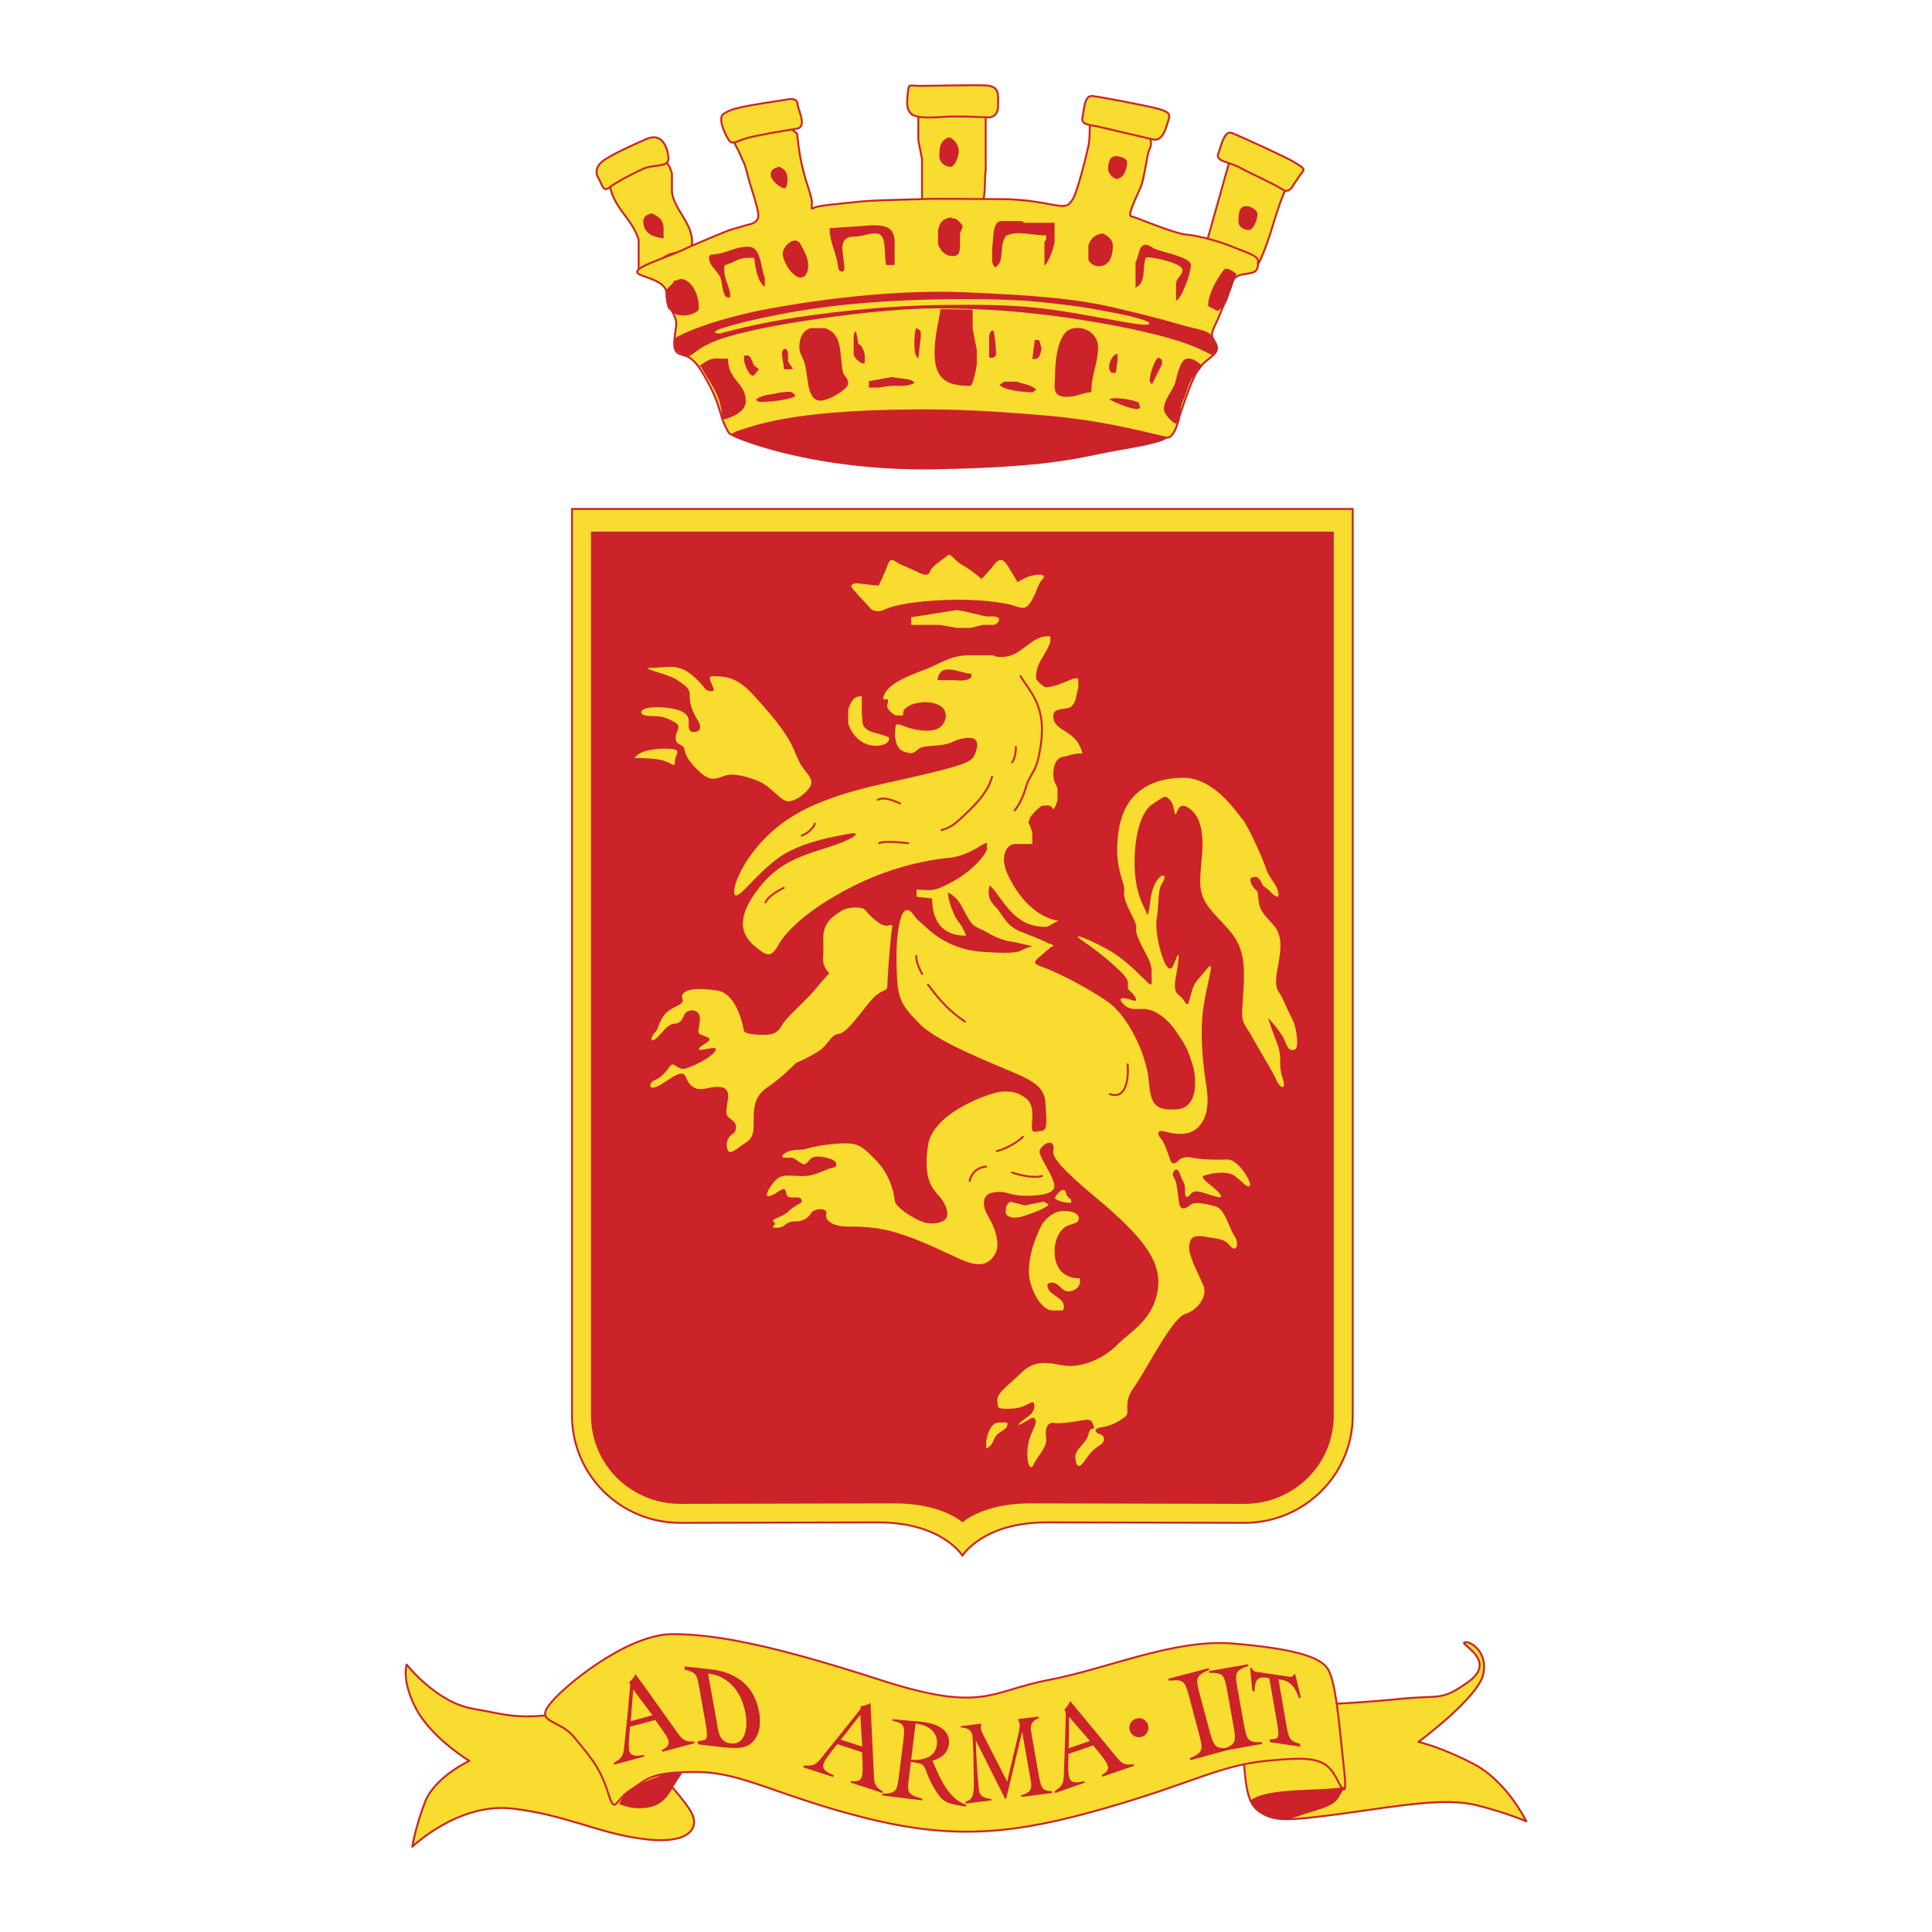 <svg xmlns="http://www.w3.org/2000/svg" width="2500" height="2500" viewBox="0 0 192.756 192.756"><path fill-rule="evenodd" clip-rule="evenodd" fill="#fff" d="M0 0h192.756v192.756H0V0z"/><path d="M87.582 151.887l-19.703.049c-5.984 0-10.812-4.774-10.812-10.731V50.778h77.897v90.426c0 5.957-4.852 10.731-10.811 10.731l-19.727-.049c-6.379 0-8.399 3.322-8.399 3.322s-2.018-3.321-8.445-3.321z" fill-rule="evenodd" clip-rule="evenodd" fill="#f9dc30" stroke="#cc2229" stroke-width=".19" stroke-linejoin="round" stroke-miterlimit="2.613"/><path d="M89.256 149.991l-21.377.049c-4.925 0-8.915-3.913-8.915-8.836V53.042h74.106v88.162c0 4.923-3.99 8.836-8.916 8.836l-21.377-.049c-4.729 0-6.749 1.896-6.749 1.896s-2.019-1.896-6.772-1.896z" fill-rule="evenodd" clip-rule="evenodd" fill="#cc2229"/><path d="M127.947 107.485c-.469-1.477.074-1.896-.592-3.569-.641-1.648-.838-2.362-.838-2.362s1.381 1.477 1.676 2.313.59 1.009 1.01.837c.418-.172.172-2.142-.246-2.979-.42-.812-.641-1.354-1.01-2.141-.346-.764-.838-.764-.543-2.609.32-1.821.715-3.495-.344-4.676s-1.355-1.477-1.479-2.388c-.123-.861 0-.861-.369-1.206-.344-.369-.715-1.083-.221-1.182.467-.123.641.099.885.591.223.468.469.418.838.812.346.418 1.01.91.812.073-.172-.836-.936-1.427-1.23-2.387-.295-.935-1.799-4.258-2.314-4.849-.543-.59-2.809-4.233-6.01-4.16-3.201.049-5.764 1.477-6.354 5.218-.592 3.741.664 5.169.541 6.055-.123.886.518 1.871 1.01 2.954.469 1.059-.123.591.469 1.944.59 1.378 1.256 2.092 1.256 3.151s.123 1.55-.297 1.182c-.418-.346-2.094-2.24-3.988-3.323-1.896-1.058-4.09-1.944-2.562-.886 1.553 1.059 3.029 2.265 3.99 3.274s.172 1.23.641 1.648c.492.419 1.084 1.256.246.96-.838-.295-1.479-.295-.887.345.592.664 1.133.541 2.068.541.961 0 2.266.764 3.324 2.363 1.084 1.6 1.01 1.674 1.504 3.027.467 1.379.713 4.529-1.602 4.627-2.314.123-2.512-.714-2.734-3.027-.246-2.313-1.92-6.275-4.234-7.826-2.316-1.551-5.1-2.904-6.281-3.323-1.182-.418-.961-.541 0-1.354.936-.837 1.428-1.009.223-.96a6.03 6.03 0 0 0-2.488.665c-.346.172-1.182.295-3.842.099-2.66-.172-4.556-1.477-5.443-2.314-.911-.812-1.133-1.009-1.379-1.354-.247-.369-.887-1.083-1.306.418-.419 1.477-.468 3.495-.345 5.882.099 2.363.812 3.076 2.192 4.504 1.354 1.428 4.802 2.954 7.882 4.258 3.078 1.305 4.629 1.797 4.729 3.741.123 1.97.195 2.684-.395 2.732-.615.074-.961.296-.961-.419 0-.713.295-2.116-.541-2.78-.812-.665-1.527-.764-2.488-.714-.936.049-6.871 2.018-7.339 5.39-.468 3.396.418 4.233 1.133 5.046.714.837.936 1.723.714 2.142-.247.418-.96.664-1.896.541-.96-.123-3.226-1.551-3.275-2.265-.049-.713-.468-2.608-1.896-4.036-1.429-1.428-1.675-1.821-4.162-1.6-2.487.246-2.61.591-3.669.591-1.083 0-1.97.787-1.207.787.789 0 .714-.073 1.305.345.591.419.714.419 1.133-.123.418-.517 1.379-.345 2.093-.099.714.222.763.812.222.887-.518.049-1.65.763-2.783.812-1.133.074-2.266-.345-2.98.492s-1.182 1.772-.418 1.478c.788-.296 1.379-1.059 1.502-.419.123.665.296.591 1.059.591.764 0 .468.541.468.541s-.764.345-1.306.887c-.517.541-1.822.714-1.428 1.009.418.296-.591.591.295.591.911 0 .837-.64 1.798-.64.936 0 1.354-.369 1.65-.837.295-.468 1.675-.591 1.502.123-.197.714.887 1.23 2.02 1.23 1.108 0 3.079 0 5.147.664 2.093.641 4.162 1.649 6.132 2.561 1.946.886 2.856.59 3.472-.37.666-.935.123-2.608-.566-3.79-.713-1.182-.713-2.313.566-2.485 1.307-.197 1.379.394 3.449.345 2.068-.05 2.732-.468 2.486-1.305-.221-.837-1.428-2.609-1.428-3.076 0-.493 1.133-1.379 1.379-.616.223.788-1.133.665 3.965 4.947 5.123 4.259 6.945 6.694 6.428 9.599-.541 2.904-2.609 3.914-4.039 5.342-1.428 1.427-3.324 2.092-4.703 2.092-1.355 0-3.127-.96-4.754.591-1.6 1.525-2.535 2.141-2.486 2.854.074.689-.174.887 1.428.812 1.602-.049 2.191-1.133 2.266-.345.049.764-.715 1.182-.715 1.182s-1.428 1.059-.664.714c.789-.345 1.305-.96 1.479-.418.197.541-.592 1.255-.764 2.78-.174 1.551.295 2.388.59 1.674.297-.714 1.379-1.771 1.256-2.608s.051-1.674.764-1.551c.715.123 2.266-.172 3.029-.295.789-.124.789.246.961.664.172.394-.369-.123-.541.763-.174.886-1.355 1.477-1.307 2.265.051.763.246 1.402.961.345.715-1.059 1.107-1.256 1.602-1.6.467-.345.344-.887-.074-1.01-.42-.123-.887-.541.197-.714 1.059-.172 1.773-.64 2.314-1.059.518-.418-.295-1.304.812-2.854 1.133-1.551 3.818-6.94 5.123-7.359 1.305-.418 2.314-1.846 1.822-2.904-.467-1.083-1.479-2.979-1.404-3.815.051-.812.346-1.23 1.602-1.009 1.23.247 1.822.124 2.486.911.641.763.961-.246.42-1.01-.543-.787-.887-2.633-1.896-2.929-1.01-.295-2.094-.468-2.438-.172-.371.295-.961.664-1.133 0-.174-.64-.174-2.19-.543-2.658-.344-.492.246-1.305.543-.492.295.837.541.96.541 1.551s.049 1.132.469.664c.418-.492.664-.492 1.771-.123 1.133.345 1.676.542 1.207-.073-.492-.591-1.969-1.526-1.625-1.724.369-.172 2.266-.64 3.152 0 .887.665 1.256 1.256 1.502.96.223-.295-1.133-2.658-2.266-2.609-1.133.05-2.561 0-3.447-.172-.887-.196-1.305.172-1.305.172s-.641.764-.887.123c-.246-.664-.592-1.796-.961-2.189-.346-.419-.469-.961.418-.714.887.222 2.314.517 3.275-.419.936-.96 1.133-2.313.812-4.282-.295-1.944-.689-5.218-.221-7.999.469-2.807 1.182-4.652.221-3.446-.936 1.182-1.107 1.059-1.477 2.313-.346 1.231-.297 1.428-.764.714-.469-.714-1.133-.418-.764-2.388.346-1.944.346-2.657 0-1.723-.369.96-.541 1.256-.961.665-.418-.591-1.182-3.151-.961-4.701.248-1.526.074-2.806.543-3.52s.172-1.009-.295-.542c-.469.468-.764 1.304-.887 2.289-.123 1.009-.246 1.673-.371 1.255-.098-.419-1.059-1.698-1.182-4.381-.123-2.658.42-5.562 1.725-6.473 1.305-.886 1.305-.935 1.773-.468.492.468.418 1.896.664 1.305s.469-.935 1.133-.542c.641.418 1.65 1.305 1.43 4.529-.246 3.2-.592 4.159 1.305 6.202 1.896 2.067 3.078 2.855 2.832 7.063-.221 4.209-.395 2.905 1.01 5.391 1.428 2.511 1.971 3.322 2.266 4.036s1.06 1.182.593-.295z" fill-rule="evenodd" clip-rule="evenodd" fill="#f9dc30"/><path d="M88.542 92.349c-.714.123-1.896-1.132-2.192-1.526-.296-.418-1.724-.369-2.389.05-.64.418-1.896 1.058-1.822 2.855.049 1.772-.074 1.649 0 2.24.049.59.591 1.132.591 1.132s-.714.788-1.601 1.846c-.911 1.059-2.611 2.486-3.103 3.323-.468.837-.887.886-1.428.96-.518.049-2.315 0-2.365-.369-.074-.345-.665-3.741-2.684-4.037-2.02-.295-3.03-.123-3.374.296-.37.418.172.591-.172.96-.37.345-1.306.517-1.847 1.354-.542.837-.418 1.182-.837 1.6-.419.419-.468 1.083.123.591.591-.468 1.059-1.403 1.773-1.477.714-.05.788-.345 1.083-.936.296-.615 1.65-.615 1.527.591-.099 1.182-.394 1.305.369 1.526.764.246.764.418.172.787-.591.345-1.009.763-.123.591.911-.172 1.502-.295 1.009.295-.468.591-2.019 1.354-2.832 1.601-.837.246-1.133-.764-1.552-.247-.418.542-.837 1.133-1.478 1.379-.665.222-.788 1.132.222.64 1.01-.468 2.438-1.895 2.808-.935.345.935.936 1.354 1.896 1.181.936-.172 2.537-.591 2.315 1.01-.246 1.6-.295 1.6.419 2.141.714.518.222 1.231.222 1.231s-.813.418-.764 1.255c.049.837.345.886 1.182.246.837-.665 1.502-.665 1.502-2.215 0-1.526-.074-2.831 1.355-3.791 1.428-.935 2.856-2.437 2.856-2.437s1.133-.468 2.192-1.132c1.059-.64 1.256-1.698 2.068-1.772.837-.049 2.266-2.24 3.325-3.445 1.083-1.182 1.551-.641 1.551-1.428 0-.764.246-3.914.37-4.972.101-1.085.347-1.085-.367-.962zM104.131 119.89l-1.896.369-1.428-.369c-.418.246-.469.591-.469 1.01 0 .467.543.591.887.591.174 0 .297-.05.469-.05.492-.074 2.734-.886 2.93-1.255l-.246-.173-.247-.123zM106.396 119.3c0-.296-.123-.591-.295-.591-.418 0-.887.837-.887.837.592.418 1.01.418 1.65.467v-.344c-.246-.123-.469-.419-.469-.542v.173h.001zM102.654 126.905c0 1.477 1.133 3.839 2.363 3.839h.961c.123 0 .172-.222.172-.345 0-1.059-1.65-1.132-1.65-2.19 0-.172.297-.246.469-.246.664 0 .961.886 1.602.886.59 0 1.182-.418 1.182-1.009v-.296c-1.773 0-2.537-1.132-2.537-2.731 0-1.132.518-2.019 1.01-2.362.469-.369 1.404-.296 1.404-.887 0-.787-1.479-.787-1.896-.714-.887.173-1.65 1.01-1.896 1.526-.643 1.378-1.184 2.806-1.184 4.529zM100.389 141.919h-.715c-.787 0-1.158 1.058-1.281 1.895v.714c.42-.172.666-.591.764-.886.346-.788.764-.714 1.232-1.206.123-.099.123-.296.123-.468l-.123-.049zM85.981 71.133v-1.674c-.887 0-1.108.615-1.355 1.329v1.403c.419 1.304 1.478 2.215 2.734 2.215.714 0 1.354-.197 1.354-.788 0-.172-1.773-.59-1.773-.59-.468-.222-.837-.468-.887-.936 0-.196-.073-.959-.073-.959z" fill-rule="evenodd" clip-rule="evenodd" fill="#f9dc30"/><path d="M90.611 70.468c-.591.419-.468.492-.518.911h-.714c-.542-.246-1.083-.836-.788-1.255v-.344h-.468c0-1.551 3.104-2.56 4.039-2.929 1.429-.517 2.611-1.477 4.507-1.477h2.389c.32.172.566.172.91.172 1.922 0 2.857-2.068 4.531-2.068h.297v.542c-.42 1.354-1.43 2.019-1.43 3.544 0 .492.938 1.009.938 1.009.959 0 2.314-.714 2.855-.886h.42v.96c-.246.763-.174 1.477-.764 1.896-.42.295-1.725 0-1.725.886 0 1.674 2.314 1.255 2.906 3.741-1.133 0-1.256.246-1.971.345-.713.123-.936 1.009-.936 1.723 0 .788.295 1.009.418 1.428v1.181c-.123.369-.195.714-.418.911-.246-.542-.592-.369-1.133-.369-.049 0-.764.542-1.182 1.182l-.172.492c.221.468.344.714.393 1.181v.96h-1.65c-.887 0-1.182.886-1.182 1.6 0 .394.172.886.172.935.838 2.191 2.734 4.726 5.295 5.144-.492.123-.959.591-1.328.591-3.203 0-4.139-2.708-5.541-4.135-.074.197-.125.369-.125.541 0 1.108.566 1.403.938 1.871.762 1.083 1.008 1.6 2.02 2.092.885.394 1.771.64 3.545 1.526-.295.197-1.059.123-1.354.123-.715 0-2.266-.467-2.857-.542-1.133-.172-1.848-.591-2.463-.935-.715-.418-1.256-.468-1.6-1.009-.838-1.132-.961-2.289-2.267-2.953v.295c.124.812.468 1.649.715 2.117.246.468.542.714.763 1.181.074.123.37.714.295.714-2.364 0-3.374-1.477-3.374-3.716l-1.551-.173v-.713c.837 0 1.379.172 2.192-.123 1.798-.714 3.989-2.191 4.827-3.84v-.714c-.715.222-1.428 1.059-3.448 1.477 0 0-4.704.246-9.753 2.781-5.048 2.535-6.994 4.848-7.585 5.907-.591 1.083-1.01 1.255-1.896.542-.911-.714-3.029-2.142-.37-5.784 1.97-2.707 3.867-3.445 7.315-4.504 2.389-.738 3.374-1.551 2.068-1.329-1.305.246-5.172.837-7.413 2.634-2.266 1.772-3.62 3.84-4.039 3.495-.418-.369.468-3.028 2.783-5.464 2.315-2.437 5.394-4.208 12.167-5.686 6.772-1.501 8.497-1.969 8.866-2.683.344-.714.764-1.969-.666-1.846-1.428.123-1.182.542-2.66.714-1.502.172-1.847.074-2.315.492-.492.394-.542.394-1.306.172-.788-.246-.96-1.255-.911-2.018.074-.788-.049-.886 1.009-.492 1.084.418 2.685.615 3.399.123.714-.468 1.01-1.723 0-2.24-1.006-.544-2.483-.298-3.099.096z" fill-rule="evenodd" clip-rule="evenodd" fill="#f9dc30"/><path d="M92.113 11.201l-.492.468v2.313l.369 1.895v4.578h5.985c.418-1.255.197-2.19.369-3.52v-5.637l-6.231-.097z" fill-rule="evenodd" clip-rule="evenodd" fill="#f9dc30" stroke="#cc2229" stroke-width=".19" stroke-linejoin="round" stroke-miterlimit="2.613"/><path d="M73.149 42.754c-.049.295-.345.492 0 .714.37.246 8.152 3.52 20.392 3.273 12.191-.246 14.285-1.255 18.126-1.895 3.867-.665 4.457-.96 4.826-1.255.346-.295-14.014-4.036-21.056-4.036-7.067 0-22.214 2.903-22.288 3.199z" fill-rule="evenodd" clip-rule="evenodd" fill="#cc2229" stroke="#cc2229" stroke-width=".158" stroke-linejoin="round" stroke-miterlimit="2.613"/><path d="M122.676 16.049l-2.34 8.319 5.246 1.895c1.307-2.658 1.65-5.341 2.906-7.827l-5.764-2.264-.048-.123zM60.811 18.313c.345 2.437 2.192 3.372 2.906 5.587v3.077c1.059-.172 2.093-1.132 2.98-1.551.591-.295 2.364-.295 2.364-1.23 0-1.969-1.773-3.273-2.02-4.997v-1.895c-.246-.763-.418-1.182-1.059-1.378L60.76 18.19l.051.123z" fill-rule="evenodd" clip-rule="evenodd" fill="#f9dc30" stroke="#cc2229" stroke-width=".19" stroke-linejoin="round" stroke-miterlimit="2.613"/><path d="M66.623 30.3c-.172-.836.172-1.477-.936-2.141-1.133-.64-2.512-.714-2.019-1.23.467-.542 2.733-1.206 4.507-2.018 1.773-.837 4.63-1.969 4.63-1.969l1.896-.542s.96-.123.96-.886-.714-2.659-1.084-4.086c-.345-1.428-.418-1.182-.714-1.969-.296-.763-.887-1.427-.468-1.6.418-.172 5.344-1.132 5.344-1.132l.789.591s.172 2.018.591 3.618c.419 1.624.887 2.732.887 3.224 0 .468-.123.812.172.591.295-.246 2.61-.418 4.162-.591 1.552-.197 5.221-.246 6.699-.295 1.502-.074 4.925 0 7.758 0 2.857 0 4.754.517 5.713.64.938.123 1.109 0 1.527-.64.42-.665 1.307-4.11 1.553-5.292.246-1.181 0-2.313.295-2.264.295.074 5.812 1.378 5.812 1.378s.32.64 0 1.182c-.297.541-.469 2.854-.936 3.913-.469 1.083-1.307 2.732-.887 2.806.418.05 4.162 1.698 5.516 1.821 1.355.124 3.375.714 4.68 1.256 1.305.541 2.438.836 2.438 1.354 0 .541.074 1.009-.639 1.206-.715.172-1.676.098-1.896.935-.248.837-.961 2.437-1.258 3.2-.295.788-.959 1.797-.762 2.265.172.467.812 1.009.221 1.673-.59.64-1.23.812-1.822 1.895-.615 1.059-1.674 4.332-1.674 4.332s-.42 2.19-1.256 2.142c-.814-.074-5.812-1.625-12.414-2.142-6.551-.542-9.826-.665-15.293-.542s-9.014.591-11.329 1.058c-2.315.493-3.029.837-3.694 1.009-.64.197-.714.788-1.305-.468-.591-1.23-.542-2.067-1.478-3.913-.96-1.846-1.478-2.609-2.192-3.027-.714-.418-1.601-.049-1.428-1.772.172-1.723.345-1.55-.074-2.51-.42-.937-.42-.223-.592-1.06z" fill-rule="evenodd" clip-rule="evenodd" fill="#f9dc30" stroke="#cc2229" stroke-width=".19" stroke-linejoin="round" stroke-miterlimit="2.613"/><path d="M67.337 33.746c.665-.468 4.039-1.969 9.556-2.979 5.541-1.009 12.954-1.895 19.555-1.6 6.55.295 10.787.591 14.826 1.55 4.457 1.034 5.764 1.477 7.117 1.846 1.355.345 2.193.443 2.562 1.009.639 1.009.639 2.191-.297 1.723-.959-.492-2.979-1.625-10.098-2.929-7.141-1.305-12.584-1.6-17.017-1.6-4.458 0-9.753.714-13.324 1.255-3.546.542-7.29 1.304-9.187 2.141-1.896.837-1.97 1.477-2.512 1.354-.517-.123-1.182-.591-1.182-.591v-1.179h.001z" fill-rule="evenodd" clip-rule="evenodd" fill="#cc2229"/><path d="M111.027 31.186c1.65.295 3.99.886 3.621 1.132-.346.246-1.65-.049-6.355-.886-4.678-.837-7.314-1.083-13.816-1.009-6.526.049-12.634.837-16.451 1.477-3.793.665-6.182 1.378-6.182 1.378s-1.108 0-.099-.419c1.01-.418 6.231-1.796 12.413-2.437 6.157-.664 14.924-.763 19.555-.295s5.639.764 7.314 1.059z" fill-rule="evenodd" clip-rule="evenodd" fill="#f9dc30"/><path d="M110.066 23.285c-.887.123-1.23.493-1.477 1.206v1.428c.172.394.59.64 1.01.64 1.182 0 1.428-1.132 1.428-2.067 0-.541-.469-.886-.664-1.009l-.297-.198zM94.896 21.686c-.887.123-1.182.591-1.305 1.305v1.427c.345.714.763 1.132 1.478 1.132s.665-.591.714-.886v-1.428c.123-.246.246-.468.246-.714 0 0-.591-.886-.96-.714l-.173-.122zM67.288 27.986c-.295.591-.887.714-.887 1.305 0 1.427.591 2.19 1.823 2.19.591 0 1.502-.345 1.502-.714 0-1.182-.542-2.781-1.798-2.953l-.468.172h-.172zM72.263 26.51v.468c0 1.009.591 1.6.591 2.608 0 .173-.295.074-.468 0-.296-.59-.296-.959-.419-1.55-.172-1.009-1.231-1.354-1.231-2.363 0-.295.419-.295.591-.295 1.305-.173 2.019-.764 3.325-.764 1.354 0 1.231 2.24 1.65 3.077v.935c-.763-.591-.936-1.944-1.059-2.904h-.591c-1.01 0-1.306.418-2.143.665l-.246.123zM78.1 25.304c0 .837 1.01 2.388 1.773 2.388.591 0 .763-.714.763-1.182 0-.837-.517-1.674-.763-2.141-.542-.961-1.773.172-1.773.935zM84.035 24.836l.222 1.896c0 .123-.099.369-.222.369-.37 0-.419-.418-.419-.542-.246-1.6-.837-2.313-.837-3.79l4.286-.295c1.478 0 2.02.295 2.192 1.428v2.535h-.837c-.296-1.181.172-3.15-1.059-3.15-.837 0-1.306.32-2.143.32-.887-.002-1.183.466-1.183 1.229zM100.389 23.482c-.812 1.132-.051 2.658-1.133 3.2-.174-.247-.271-.418-.271-.714v-1.181c.172-1.083 0-2.511.812-2.732h2.143l.246.172h3.029v1.895c-.123.837-.664 2.142-1.01 2.388v-2.388s.172-.172.172-.221v-.418c-1.379 0-2.906-.492-3.865 0h-.123v-.001zM114.303 25.722c-.369 1.083.098 2.437-1.01 2.978v-2.56c.346-.517.295-1.723 1.01-1.723.346 0 .812.418.936.418.887.369 3.572.837 3.572 1.6 0 .837-.887 3.323-1.479 3.569V28.33c0-.591.641-.812.641-1.403 0-.665-2.783-1.255-3.447-1.255l-.223.05zM123.365 27.322s-.641-.517-1.059-.517c-.172 0-.344.295-.418.418-.518.714-1.355 2.117-1.355 3.323l.936.467c1.133-.542 1.084-1.772 1.504-2.683 0-.048.392-1.008.392-1.008zM85.636 34.336s-.172-1.255-.295-1.304c-.123.172-.172.468-.172.714v1.649c.222.542.394.492.763.837h.345v-.763c-.001-.246-.296-1.133-.641-1.133zM91.867 33.623v-.468c0-.172-.295-.369-.468-.418-.123.295-.172 1.009-.172 1.427 0 .837.049 1.354.394 1.6l.246-2.141zM99.082 32.983c-.443 0-.393.689-.393 1.058v1.649h.393c.074 0 .246-.172.297-.295 0-.763-.174-2.412-.297-2.412zM103.615 33.918h-.371l-.246 1.896h.369c.42-.172.469-.64.543-1.059l-.197-.714-.098-.123zM111.496 35.764v-.468c-.518.049-.838.936-.838 1.231 0 .295.074.664.32.664h.344l.174-1.255v-.172zM115.953 35.986c-.049-.099-.246-.295-.346-.295-.369 0-.91 1.723-.91 2.264 0 .123.123.295.246.369l.961-1.919.049-.419zM113.762 40.637s-.174.172-.246.172c-.887 0-2.316-.714-2.857-.96.123-.049.369-.123.541-.123.887 0 1.848.197 2.389.418l.173.493zM102.605 38.422l-1.207-.345h-1.184l-.467.295c.221.542 2.438.763 3.201.763.172 0 .346-.172.418-.295-.245-.221-.589-.344-.761-.418zM91.227 38.201c-.247.172-.616.222-.96.295h-1.429l-1.182.172h-.961v-.64l2.315-.418c.837.222 1.97.098 2.217.591zM78.272 34.804c-.123 0-.246.246-.246.369 0 .812.172.936.172 1.649.418.074.616 0 .912 0l-.493-.763c0-.467.123-1.255-.345-1.255zM74.948 35.813c-.074-.172-.173-.345-.37-.345h-.345v.517c.05.32.468 1.501.887 1.501.123 0 .591-.665.591-.665-.222-.172-.591-.345-.591-.64l-.172-.368zM78.691 39.087c.295 0 .591.172.64.468-.886.418-2.733.541-3.546.541-.123 0-.295-.123-.37-.246.764-.517 1.306-.418 2.143-.64 0 0 .837-.123 1.133-.123zM79.75 34.632c0 .542.246.886.369 1.182.641 1.378.172 4.159 1.773 4.159.764 0 2.734-1.132 2.734-1.723s-.468-.714-.542-1.182c-.345-1.895 0-3.741-1.773-4.332h-1.428c-.838.247-1.133 1.059-1.133 1.896zM69.775 36.527c.468-.345 1.01-.763 1.675-.763.394 0 .764.049 1.182 0 0 2.264 1.773 2.363 1.773 4.258 0 1.083-1.429 1.625-2.069 1.797h-.296c0-2.388-1.305-3.692-2.093-5.218l-.172-.074zM93.837 30.842c-.246 1.6-.591 2.731-.591 4.381 0 2.683 1.305 3.273 3.546 3.273.295 0 .59-1.674.665-2.142v-1.427l-.418-2.141V30.89l-3.202-.048zM105.264 37.536c0 1.009-.541 2.437 1.971 1.969.566-.123 1.059-.369 1.65-.369 0-1.895.664-2.782.664-4.504 0-1.772-2.266-2.437-3.225-1.477-.814.837-1.06 2.831-1.06 4.381zM119.943 36.478c-.494-.369-.838-.713-1.43-.713-.787 0-1.084 1.846-1.305 2.56-.295.763-1.084 1.526-1.084 2.535 0 .369.666 1.181 1.207 1.428.592-.837.295-1.477.715-2.363.393-.837.467-1.6.984-2.314.419-.616.616-.493.913-1.133zM93.714 15.582c0 .591.542 1.059 1.133 1.059.418 0 .813-1.059.813-1.6 0-.64-.714-1.477-1.108-1.304-.789.368-.838 1.082-.838 1.845zM110.559 16.886c0 .468.592.959.814.959.713 0 1.082-.959 1.082-1.673 0-.345-.713-.591-1.082-.591-.715.001-.814.714-.814 1.305zM124.746 20.578h-.469c-.715 0-.715.936-.715 1.526s.592.837 1.059.837c.42 0 .838-1.009.838-1.55 0-.517-.764-.763-.887-.812h.174v-.001zM77.804 16.64c-.493.074-.911.295-.911.714 0 .713 1.01 1.427 1.379 1.427.296 0 .296-.886.296-.936 0-.418-.173-.91-.591-1.083l-.173-.122zM64.973 21.292c-.542.172-.788.345-.788.812 0 1.255 1.083 1.551 2.019 1.674v-1.132c-.098-.837-.591-1.059-1.059-1.305l-.172-.049z" fill-rule="evenodd" clip-rule="evenodd" fill="#cc2229"/><path d="M60.417 15.877c-.96.591-1.059 1.305-.714 1.896.369.591.443 1.427 1.059.959.592-.492 2.365-1.427 3.424-1.895 1.083-.492 2.61-.074 2.512-1.132-.123-1.083-.689-2.461-2.118-1.871-1.43.615-3.203 1.428-4.163 2.043zM72.928 10.979c.936-.394 4.802-.911 5.467-1.034.641-.123 1.133-.123 1.182.468.049.591 1.01 2.264-.123 2.437-1.133.172-4.088.665-5.048.96-.936.295-1.354.64-1.65.222-.296-.418-.714-1.305-.788-1.896-.05-.591-.001-.763.96-1.157zM91.818 8.567c-1.256 0-1.133-.295-1.256.837-.124 1.132-.049 1.477.295 1.895.37.419 1.429.493 3.079.37 1.675-.124 4.754.049 4.754.049s.887 0 .887-1.132c0-1.108.221-2.019-1.307-2.067-1.527-.05-5.221.048-6.452.048zM108.959 9.576c.764.074 5.689 1.009 6.699 1.305 1.008.32 1.133.492.887 1.206-.223.714-.543 2.067-1.527 1.821-1.01-.222-4.236-1.009-5.246-1.231-1.01-.246-1.945-.172-1.773-.959.171-.763.171-2.191.96-2.142zM122.898 13.268c.787.295 5.467 2.437 6.133 2.855.639.418 1.23.64.936 1.009-.297.345-.936 1.354-.936 1.354s-.42.886-1.084.418c-.641-.468-3.201-1.6-4.262-2.19-1.084-.591-2.438-.591-2.143-1.378.298-.764.593-2.363 1.356-2.068z" fill-rule="evenodd" clip-rule="evenodd" fill="#f9dc30" stroke="#cc2229" stroke-width=".19" stroke-linejoin="round" stroke-miterlimit="2.613"/><path d="M90.906 61.583v.763h2.857l1.675.295h1.429l1.182-.295h1.156c.248-.123.469-.295.469-.542 0-.394-.861-.295-1.158-.295-.713-.098-2.068-.517-3.078-.64l-4.532.714z" fill-rule="evenodd" clip-rule="evenodd" fill="#f9dc30"/><path d="M87.656 58.433l-2.266-.247s-.764.074-.295.591c.468.542 1.847 2.018 1.847 2.018s.542.418 1.355 0c.837-.394 2.807-.812 6.058-.935 3.275-.123 5.517.246 6.453.467.961.247 1.379.665 1.971-.172.59-.837.764-1.895 1.182-2.313s.123-.591-.715-.468c-.836.099-1.723.714-1.723.714s-.938-1.625-1.184-1.92c-.246-.295-.59-.517-1.082.074-.443.591-1.33 1.526-1.33 1.526s-.961-.886-1.848-1.354-1.231-1.305-1.527-1.009c-.296.295-1.625 1.058-1.798 1.673-.172.591-1.182 0-1.182 0s-.887-.418-1.601-.714c-.714-.295-1.059-.911-1.379-.074-.296.838-.936 2.143-.936 2.143z" fill-rule="evenodd" clip-rule="evenodd" fill="#f9dc30"/><path d="M93.542 67.859h1.65c.665.074 1.478.074 1.724-.344v-.296c-1.06 0-3.153-1.304-3.374.64z" fill-rule="evenodd" clip-rule="evenodd" fill="#cc2229"/><path d="M72.509 70.246c.96.222 1.552.591 2.02 1.428m2.61 3.79s.123 1.305 1.675 1.895m-8.201-3.544s2.143.098 3.202 1.181" fill="none" stroke="#cc2229" stroke-width=".158" stroke-linecap="round" stroke-linejoin="round" stroke-miterlimit="2.613"/><path d="M64.973 66.628c1.354 0 1.945-.295 3.079.124 1.132.394 2.389 2.067 2.389 2.067s.812.345.763-.049c-.049-.418-.837-1.378 0-1.304.837.049 2.069-.124 3.793 1.698 1.724 1.846 3.398 3.815 4.113 5.415.714 1.6.64 1.551 1.182 2.265.542.689.936 1.107.419 1.821-.542.714-1.601 1.427-2.266 1.255-.641-.172-1.602-1.477-2.734-1.969-1.133-.468-2.365-.763-3.079-.64s-1.478.836-2.562-.074c-1.059-.886-1.65-1.723-1.773-2.412-.123-.714-.886-.369-.886-1.206 0-.812.764-1.132-.246-1.649-1.01-.542-1.355-.492-2.438-.542-1.059-.049-1.01-.714.172-.837 1.207-.123 2.438.123 2.906.296.492.196.911.492.911 1.009 0 .542-.074 1.132.468 1.132s.961-.295.419-1.182-.837-1.723-.788-2.437c.074-.714-.518-1.059-1.305-1.6-.764-.54-3.916-1.181-2.537-1.181z" fill-rule="evenodd" clip-rule="evenodd" fill="#f9dc30"/><path d="M67.165 74.75c-.837-.123-1.847-.049-2.734.172-.887.246-1.133.714-1.133.714s1.601-.049 2.685.197c1.059.222 1.354.886 1.354.172s.665-1.131-.172-1.255z" fill-rule="evenodd" clip-rule="evenodd" fill="#f9dc30"/><path d="M123.932 173.472c.32 4.282.32 6.351 1.75 7.285 1.428.96 2.535.96 8.373.173 5.861-.812 10.146-1.601 13.324-.812 3.152.812 4.9 1.6 4.9 1.6s-1.896-3.963-5.221-5.71c-3.326-1.747-5.541-2.215-5.541-2.215s6.008-4.431 6.477-6.793c.492-2.388-1.602-3.446-1.922-3.102-.246.222 3.275 1.821.443 3.889-2.855 2.043-2.783 1.256-7.215 1.748-4.434.467-13.004.787-13.004.787s-2.685-1.108-2.364 3.15zM56.329 170.937c-4.901.641-5.542.173-9.186-.468-3.645-.64-6.576-4.405-6.576-4.405s-.542 1.723 1.034 4.578c1.576 2.83 5.221 5.045 5.221 5.045s-3.473 1.601-4.433 4.136c-.96 2.51-1.256 4.43-1.256 4.43s4.581-4.43 9.975-3.814c5.369.64 8.398 2.387 12.831 3.003 4.433.64 5.689-.788 5.221-2.216-.468-1.402-3.965-4.897-5.861-7.261-1.897-2.388-2.07-3.644-6.97-3.028z" fill-rule="evenodd" clip-rule="evenodd" fill="#f9dc30" stroke="#cc2229" stroke-width=".19" stroke-linejoin="round" stroke-miterlimit="2.613"/><path d="M54.752 170.149c1.256-1.748 7.758-7.113 12.338-7.113 4.605 0 10.467 1.255 20.762 4.578 10.294 3.322 10.911 1.107 16.747 0 5.861-1.107 12.51-4.11 18.373-3.643 5.861.492 8.717 1.279 9.506 2.535.787 1.279 1.107 5.242 1.428 8.245.32 3.002.641 5.07-.467 2.854-1.109-2.239-2.389-2.387-7.143-1.92-4.754.492-7.266 2.216-16.156 4.751-8.865 2.535-14.851 3.175-23.716.96-8.866-2.216-12.363-4.604-16.944-4.604-4.605 0-4.753.641-6.502 1.748s-1.576 2.683-2.364.172c-.812-2.535-1.921-3.643-3.325-5.39-1.428-1.745-3.817-1.426-2.537-3.173z" fill-rule="evenodd" clip-rule="evenodd" fill="#f9dc30" stroke="#cc2229" stroke-width=".19" stroke-linejoin="round" stroke-miterlimit="2.613"/><path d="M65.81 177.287c-1.724.714-3.127 1.058-3.916 2.658.714.245 1.182.369 1.896.369 2.733 0 2.906-1.772 4.113-3.323h-1.256l-.837.296zM124.893 179.649c1.773-1.23 6.748-.837 9.162-1.255-.789.935-.295 1.428-3.004 2.215-2.686.788-2.537 1.107-4.262.615-1.748-.467-1.896-1.575-1.896-1.575z" fill-rule="evenodd" clip-rule="evenodd" fill="#cc2229" stroke="#cc2229" stroke-width=".19" stroke-linejoin="round" stroke-miterlimit="2.613"/><path d="M119.623 168.771c-.297-1.23-.369-1.6 1.01-2.166l-.049-.172-4.016 1.059.049.196c1.504-.196 1.602.148 1.971 1.379l1.109 4.184c.295 1.23.393 1.601-.986 2.166l.049.197 3.99-1.083-.025-.173c-1.502.197-1.6-.172-1.969-1.378l-1.133-4.209z" fill-rule="evenodd" clip-rule="evenodd" fill="#cc2229"/><path d="M123.416 168.204c-.174-1.205-.223-1.55 1.133-1.993l-.025-.172-3.916.688.025.173c1.428-.05 1.502.295 1.748 1.477l.738 4.11c.174 1.23.223 1.575-1.156 2.019l.049.172 3.916-.688-.025-.173c-1.428.05-1.502-.296-1.748-1.501l-.739-4.112z" fill-rule="evenodd" clip-rule="evenodd" fill="#cc2229"/><path d="M125.164 168.771c.025-1.428.492-1.501 1.477-1.354l.74 4.283c.32 1.846.197 1.771-.715 1.846l.049.271 3.029.443-.049-.271c-1.01-.346-1.084-.296-1.404-2.166l-.738-4.283c.961.147 1.502.369 2.045 1.871l.195-.025-.566-2.338-.146-.024c-.074.369-.32.271-.566.246l-2.98-.443a.869.869 0 0 1-.344-.073c-.125-.05-.223-.148-.32-.345l-.148-.024.221 2.289.22.097zM86.005 174.825c.049.837.123 1.994-.024 2.438-.148.491-.616.467-1.01.442v.173c.517.172 3.078 1.009 3.078 1.009l.049-.147c-.813-.443-.886-.837-.911-1.723l-.345-7.113c-.295.196-.64.295-.96.319.049.246-.173.468-.37.714l-.542.689v.566c.443-.566.861-1.108.861-1.108l.197 3.176s-.542-.173-1.059-.345v.565c.544.173 1.036.345 1.036.345zm-1.034 2.88h-.049l-.049.147s.024.025.099.025v-.172h-.001zm0-6.079c-.345.418-.69.861-.69.861l-2.266 2.806c-.591.738-.764.911-1.823.861l-.049.173 2.979.96.05-.173c-.468-.222-1.207-.468-1.01-1.132.172-.517 1.01-1.502 1.379-1.969 0 0 .739.246 1.429.467v-.565l-1.084-.345s.566-.714 1.084-1.378v-.566h.001zM109.057 174.137c.543.664 1.307 1.525 1.453 1.993.172.492-.246.763-.59.96l.049.173 3.176-1.084-.049-.172c-.936.147-1.207-.099-1.773-.787 0 0-2.314-2.807-3.645-4.406v1.649c.543.615 1.059 1.23 1.059 1.23s-.516.196-1.059.369v.566c.666-.245 1.379-.491 1.379-.491zm-1.379 3.913c.32-.099.543-.197.543-.197l-.051-.147c-.146.024-.32.074-.492.099v.245zm0-7.237c-.541-.64-.91-1.107-.91-1.107-.125.345-.346.64-.592.861.197.172.148.468.148.788l-.051 1.969-.123 3.593c-.049.961-.049 1.207-.936 1.797l.074.173s1.527-.542 2.389-.837v-.246c-.418.049-.812.049-.984-.418-.174-.518-.1-1.797-.1-2.388 0 0 .518-.197 1.084-.369v-.566c-.541.197-1.059.369-1.059.369l.049-3.15s.492.591 1.01 1.182v-1.651h.001z" fill-rule="evenodd" clip-rule="evenodd" fill="#cc2229"/><path d="M92.187 172.143c.812.32 1.404.936 1.281 1.944-.099.764-.616 1.206-1.281 1.379v.787c.099.123.172.296.246.517.172.493.641 1.575 1.306 2.437.566.764 1.453.837 2.635 1.034l.074-.147c-1.823-.615-2.685-2.707-3.374-4.332l-.025-.099c.837-.246 1.502-.714 1.625-1.673.049-.518 0-1.822-2.487-2.166v.319zm-.837-.197c.295.049.566.098.837.196v-.319a1.88 1.88 0 0 0-.369-.05l-2.783-.246v.147c1.256.271 1.28.542 1.059 2.265l-.443 3.52c-.172 1.157-.222 1.477-1.601 1.501l-.024.173 3.99.492v-.172c-1.502-.419-1.502-.641-1.355-1.871l.222-1.821c.591.172 1.01.074 1.306.492v-.787a3.205 3.205 0 0 1-1.281.098l.442-3.618z" fill-rule="evenodd" clip-rule="evenodd" fill="#cc2229"/><path d="M98.146 173.177c-.098-.173-.418-.812-.246-1.083l-.023-.123-2.021.246.024.147c.567 0 1.133.197 1.158.96l.074 1.551.049 3.199c-.025.936-.049 1.428-.838 1.698v.173l2.586-.32v-.147c-1.158-.099-1.23-.615-1.256-1.059a62.167 62.167 0 0 1-.295-4.775l2.93 5.834.1-.024 1.576-6.621.023-.024.863 4.922c.172.984-.271 1.157-.961 1.379l.023.172 3.055-.394-.025-.173c-1.033-.073-1.059-.319-1.354-1.87l-.715-4.11c-.123-.787.197-1.083.764-1.305v-.172l-2.043.246v.172c.221.148.146.738 0 1.379l-1.109 4.7-2.339-4.578zM65.367 171.601c.493.689 1.207 1.625 1.33 2.068.123.492-.295.738-.665.935l.05.173 3.226-.861-.049-.173c-.911.074-1.183-.196-1.699-.91l-3.547-4.972v1.821c.518.688 1.084 1.452 1.084 1.452l-1.084.295v.542c.664-.173 1.354-.37 1.354-.37zm-1.355 3.716c.173-.049.271-.073.271-.073l-.05-.147c-.074 0-.147 0-.222.024v.196h.001zm0-7.457c-.369-.492-.615-.837-.615-.837-.148.345-.37.615-.641.812.172.172.099.467.074.787l-.173 1.969-.369 3.569c-.099.96-.147 1.206-1.059 1.723l.049.172s1.97-.517 2.733-.738v-.196c-.492.073-1.059.123-1.231-.443-.124-.541.049-1.797.074-2.412 0 0 .566-.147 1.157-.295v-.542l-1.083.296.247-3.15s.394.517.837 1.107v-1.822zM72.559 167.713c.886.664 1.551 1.747 1.822 3.249.271 1.6-.098 3.125-1.453 2.978-.123-.024-.271-.05-.369-.073v.491c.862.074 1.724.099 2.364-.418.763-.615 1.059-1.747.812-3.101-.418-2.389-1.847-3.422-3.177-3.914v.788h.001zm-1.922-.739c.714.074 1.355.32 1.921.739v-.788c-.665-.246-1.33-.345-1.823-.394l-2.463-.271.049.319c1.207.296 1.207.492 1.478 1.994l.542 3.052c.369 2.067.246 1.969-.739 2.092l.049.32 2.364.271c.172.024.345.024.542.049v-.491c-.739-.271-.887-.985-1.035-1.994l-.885-4.898z" fill-rule="evenodd" clip-rule="evenodd" fill="#cc2229"/><path d="M101.816 67.465c.887 1.477 2.438 2.831 2.094 6.276-.369 3.446-1.084 3.2-1.553 4.8-.467 1.625-1.133 2.313-1.133 2.313m.124-6.35s.051 1.009-.369 1.551m-1.995 1.427c-.395 1.428-1.355 2.486-2.611 3.692-1.231 1.181-1.527 1.354-2.438 1.648m-3.324 1.306s-2.364-.295-2.906 0m2.093-3.962s-1.502-.788-2.216-.37m-6.281 2.388s-.246.763-1.305 1.181m-1.798 5.218s-1.478.664-1.822 1.452m15.023 5.341c.123.96.222.96.591 1.797m.591 1.057c.591.714 1.551 2.265 3.694 3.692m16.229 4.259s.371 3.692-1.771 2.979m-8.671 4.257c-.467.492-1.674 1.206-2.609 1.428m-1.06 1.551s-1.305 0-1.65 1.427m4.236-.838c.715.246 2.143.591 2.98.345" fill="none" stroke="#cc2229" stroke-width=".19" stroke-linecap="round" stroke-linejoin="round" stroke-miterlimit="2.613"/><path d="M114.574 172.364a.937.937 0 0 0-.936-.936c-.518 0-.961.419-.961.936 0 .541.443.96.961.96a.942.942 0 0 0 .936-.96z" fill-rule="evenodd" clip-rule="evenodd" fill="#cc2229"/></svg>
